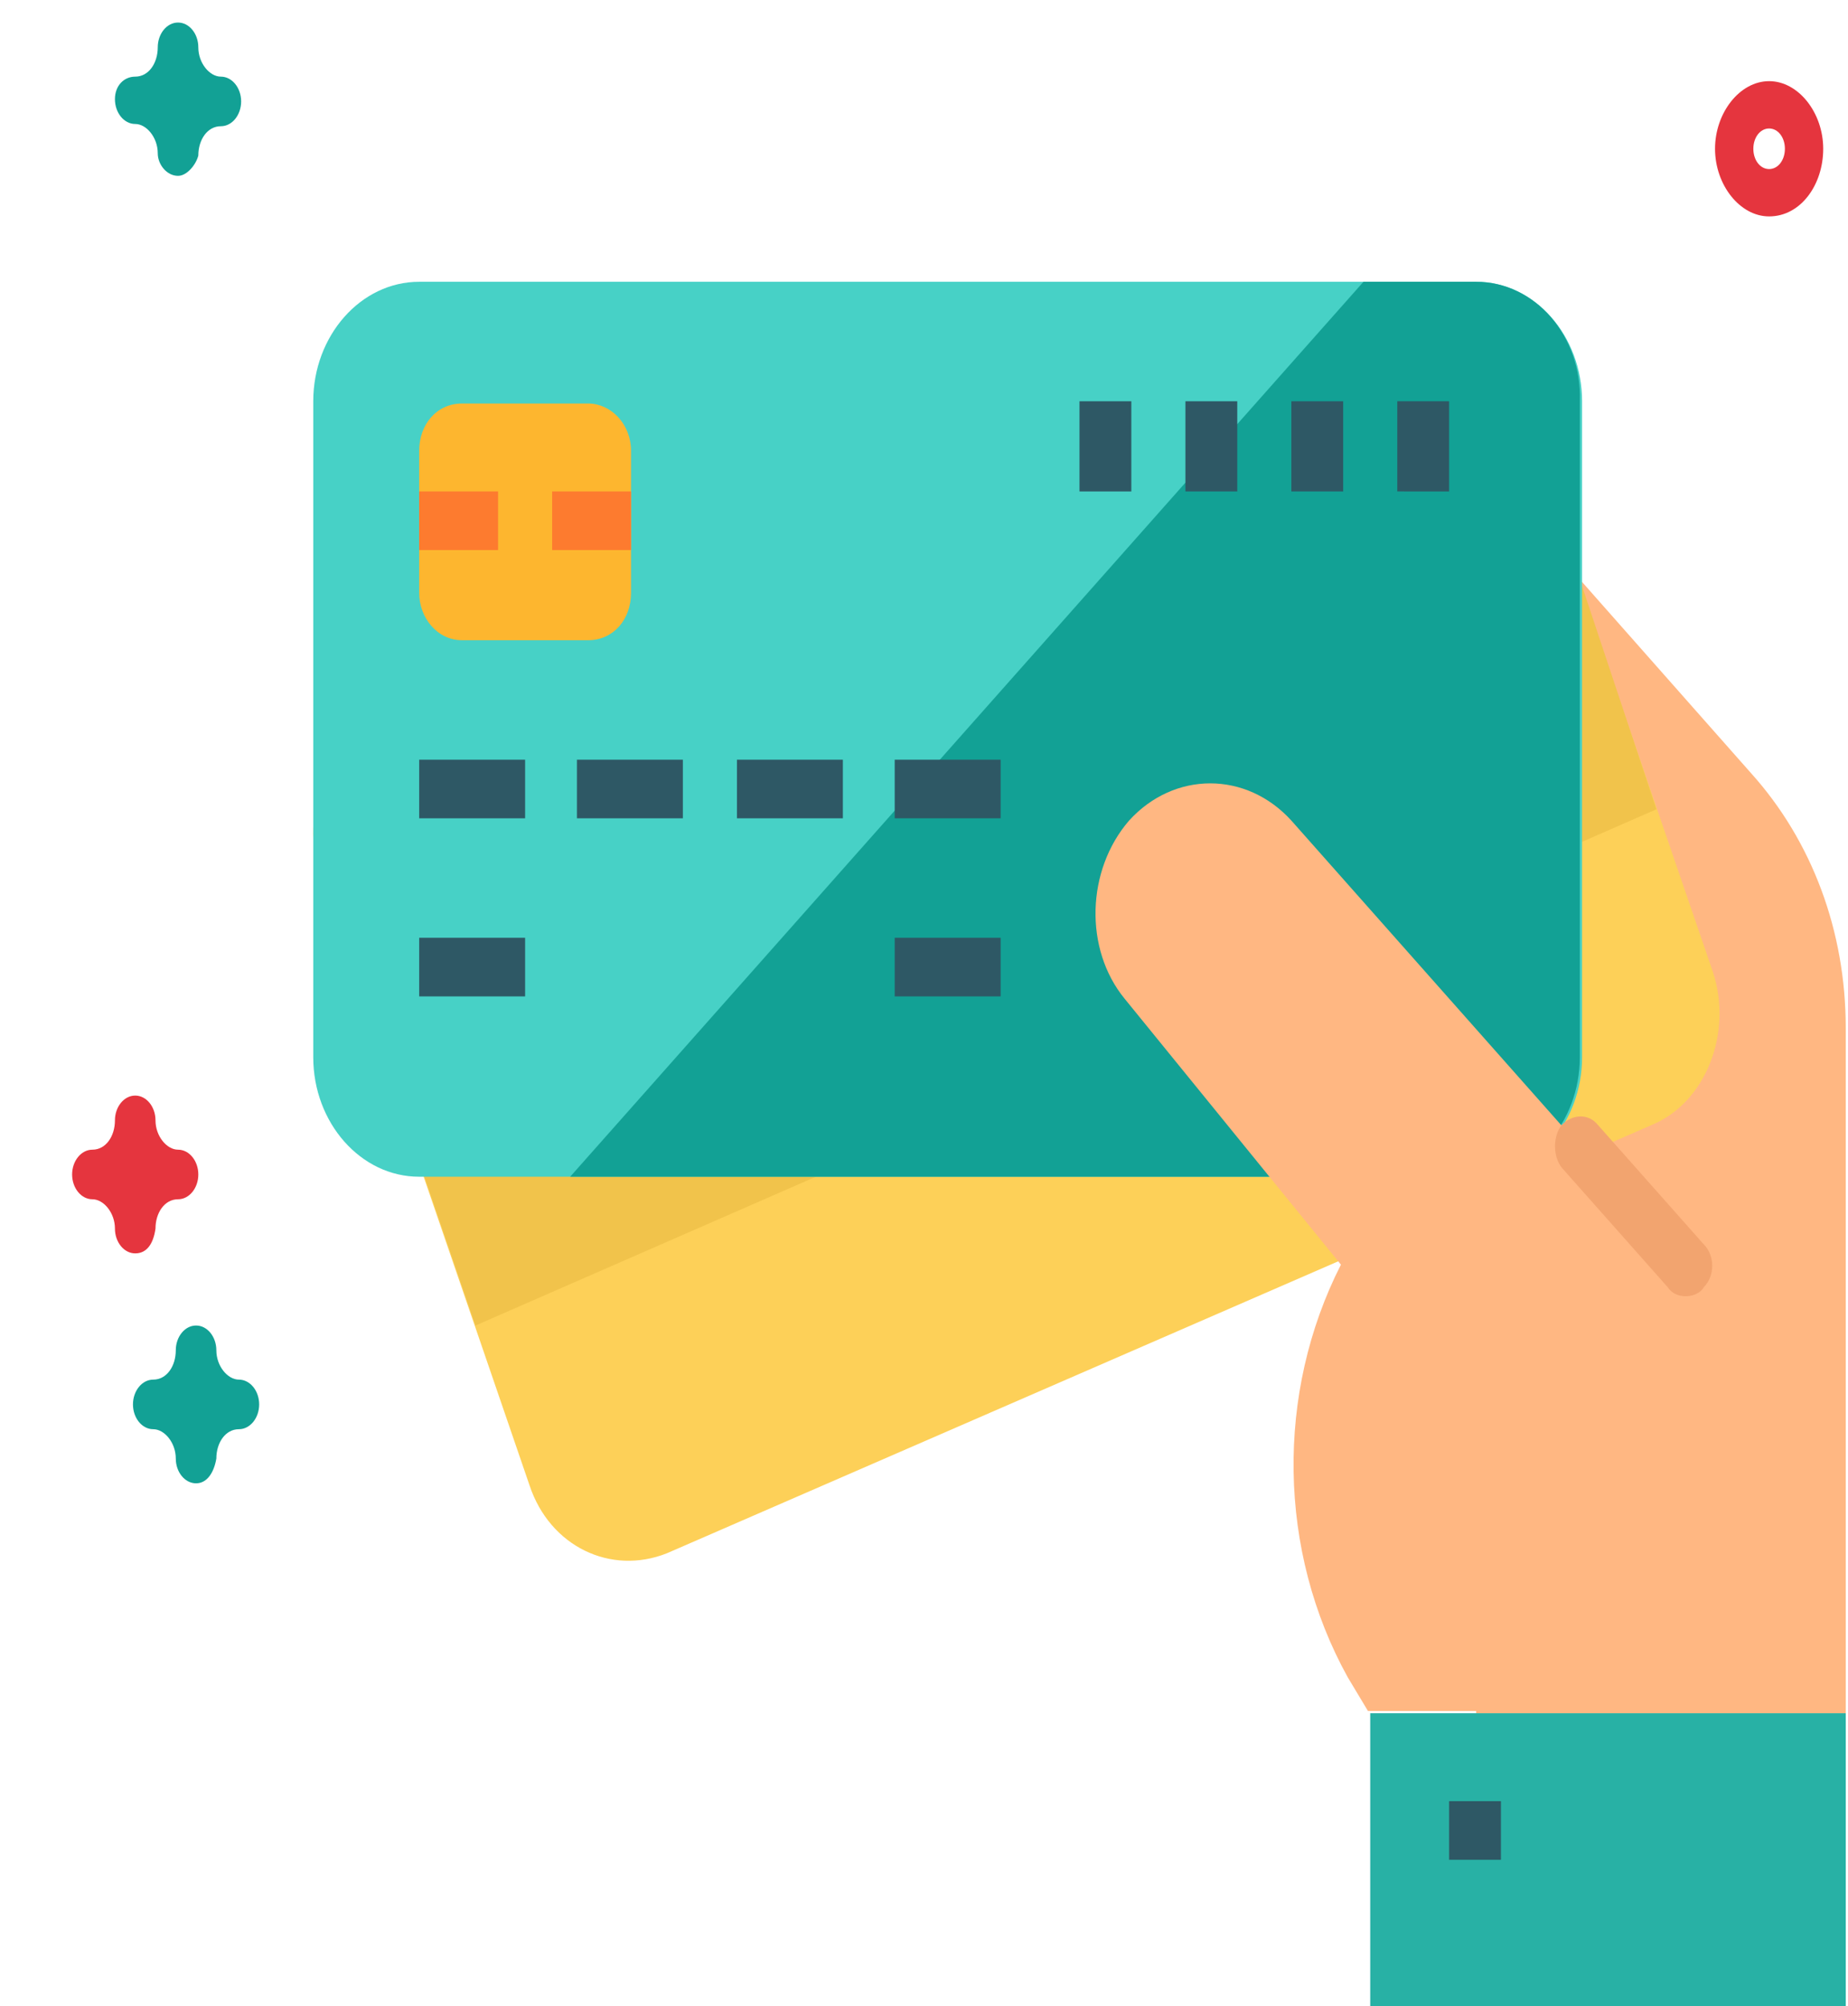 <?xml version="1.0" encoding="utf-8"?>
<!-- Generator: Adobe Illustrator 24.0.2, SVG Export Plug-In . SVG Version: 6.00 Build 0)  -->
<svg version="1.1" id="Capa_1" xmlns="http://www.w3.org/2000/svg" xmlns:xlink="http://www.w3.org/1999/xlink" x="0px" y="0px"
	 viewBox="0 0 82 89" style="enable-background:new 0 0 82 89;" xml:space="preserve">
<style type="text/css">
	.st0{fill:#E5353E;}
	.st1{fill:#12A195;}
	.st2{fill:#FFB782;}
	.st3{fill:#FDD058;}
	.st4{fill:#F1C34B;}
	.st5{fill:#47D1C6;}
	.st6{fill:#2E5865;}
	.st7{fill:#28B1A5;}
	.st8{fill:#FDB62F;}
	.st9{fill:#FD7B2F;}
	.st10{fill:#F2A46F;}
</style>
<g>
	<path class="st0" d="M78.5,9.6c-1.3,0-2.4-1.4-2.4-3s1.1-3,2.4-3c1.3,0,2.4,1.4,2.4,3S79.9,9.6,78.5,9.6z M78.5,5.7
		c-0.4,0-0.7,0.4-0.7,0.9s0.3,0.9,0.7,0.9c0.4,0,0.7-0.4,0.7-0.9S78.9,5.7,78.5,5.7z"/>
	<path class="st1" d="M67.4,21.9c-1.3,0-2.4-1.4-2.4-3c0-1.7,1.1-3,2.4-3c1.3,0,2.4,1.4,2.4,3C69.9,20.5,68.8,21.9,67.4,21.9z
		 M67.4,18c-0.4,0-0.7,0.4-0.7,0.9s0.3,0.9,0.7,0.9s0.7-0.4,0.7-0.9S67.8,18,67.4,18z"/>
	<path class="st1" d="M7.9,7.8C7.4,7.8,7,7.3,7,6.8c0-0.7-0.5-1.3-1-1.3C5.5,5.5,5.1,5,5.1,4.4S5.5,3.4,6,3.4c0.6,0,1-0.6,1-1.3
		C7,1.5,7.4,1,7.9,1c0.5,0,0.9,0.5,0.9,1.1c0,0.7,0.5,1.3,1,1.3c0.5,0,0.9,0.5,0.9,1.1s-0.4,1.1-0.9,1.1c-0.6,0-1,0.6-1,1.3
		C8.7,7.3,8.3,7.8,7.9,7.8z"/>
	<path class="st1" d="M8.7,65.8c-0.5,0-0.9-0.5-0.9-1.1c0-0.7-0.5-1.3-1-1.3c-0.5,0-0.9-0.5-0.9-1.1c0-0.6,0.4-1.1,0.9-1.1
		c0.6,0,1-0.6,1-1.3c0-0.6,0.4-1.1,0.9-1.1c0.5,0,0.9,0.5,0.9,1.1c0,0.7,0.5,1.3,1,1.3c0.5,0,0.9,0.5,0.9,1.1c0,0.6-0.4,1.1-0.9,1.1
		c-0.6,0-1,0.6-1,1.3C9.5,65.3,9.2,65.8,8.7,65.8z"/>
	<path class="st0" d="M6,55.6c-0.5,0-0.9-0.5-0.9-1.1c0-0.7-0.5-1.3-1-1.3c-0.5,0-0.9-0.5-0.9-1.1s0.4-1.1,0.9-1.1
		c0.6,0,1-0.6,1-1.3c0-0.6,0.4-1.1,0.9-1.1c0.5,0,0.9,0.5,0.9,1.1c0,0.7,0.5,1.3,1,1.3c0.5,0,0.9,0.5,0.9,1.1s-0.4,1.1-0.9,1.1
		c-0.6,0-1,0.6-1,1.3C6.8,55.2,6.5,55.6,6,55.6z"/>
	<path class="st2" d="M77.7,34.3L65.5,20.5V76h16.4V45.6C81.9,41.3,80.4,37.3,77.7,34.3z"/>
	<path class="st3" d="M23.5,65.9l-9.3-27.1c-0.9-2.7,0.3-5.8,2.7-6.8l43.7-19c2.4-1,5.1,0.3,6.1,3L76,43.1c0.9,2.7-0.3,5.8-2.7,6.8
		l-43.7,19C27.1,69.9,24.4,68.6,23.5,65.9z"/>
	<path class="st4" d="M70.1,25.7L17.6,48.6l3.5,10.2l52.4-22.9L70.1,25.7z"/>
	<path class="st5" d="M13.9,46.9V17.8c0-2.9,2.1-5.3,4.7-5.3h46.9c2.6,0,4.7,2.4,4.7,5.3v29.1c0,2.9-2.1,5.3-4.7,5.3H18.6
		C16,52.2,13.9,49.8,13.9,46.9z"/>
	<path class="st1" d="M65.5,12.5h-5L25.3,52.2h40.1c2.6,0,4.7-2.4,4.7-5.3V17.8C70.2,14.9,68.1,12.5,65.5,12.5z"/>
	<path class="st6" d="M18.6,33.7h4.7v2.6h-4.7V33.7z"/>
	<path class="st6" d="M18.6,41.6h4.7v2.6h-4.7V41.6z"/>
	<path class="st6" d="M39.7,41.6h4.7v2.6h-4.7V41.6z"/>
	<path class="st6" d="M25.6,33.7h4.7v2.6h-4.7V33.7z"/>
	<path class="st6" d="M32.7,33.7h4.7v2.6h-4.7V33.7z"/>
	<path class="st6" d="M39.7,33.7h4.7v2.6h-4.7V33.7z"/>
	<path class="st6" d="M62,17.8h2.3v4H62V17.8z"/>
	<path class="st6" d="M57.3,17.8h2.3v4h-2.3V17.8z"/>
	<path class="st6" d="M52.6,17.8h2.3v4h-2.3V17.8z"/>
	<path class="st6" d="M47.9,17.8h2.3v4h-2.3V17.8z"/>
	<path class="st7" d="M60.8,76h21.1v13.2H60.8V76z"/>
	<path class="st2" d="M57.3,36.4c-2-2.2-5.2-2.2-7.2,0c-1.9,2.2-2,5.7-0.2,7.9l9.6,11.8c-2.9,5.7-2.8,12.7,0.3,18.3l0.9,1.5H76V57.5
		L57.3,36.4z"/>
	<path class="st6" d="M64.3,79.9h2.3v2.6h-2.3V79.9z"/>
	<path class="st8" d="M18.6,26.3v-6.3c0-1.2,0.8-2.1,1.9-2.1h5.6c1,0,1.9,0.9,1.9,2.1v6.3c0,1.2-0.8,2.1-1.9,2.1h-5.6
		C19.4,28.4,18.6,27.4,18.6,26.3z"/>
	<path class="st9" d="M18.6,21.8h3.5v2.6h-3.5V21.8z"/>
	<path class="st9" d="M24.5,21.8H28v2.6h-3.5V21.8z"/>
	<path class="st10" d="M74.8,57.5c-0.3,0-0.6-0.1-0.8-0.4l-4.7-5.3c-0.4-0.5-0.4-1.4,0-1.9c0.5-0.5,1.2-0.5,1.6,0l4.7,5.3
		c0.5,0.5,0.5,1.4,0,1.9C75.5,57.3,75.2,57.5,74.8,57.5z"/>
</g>
</svg>

